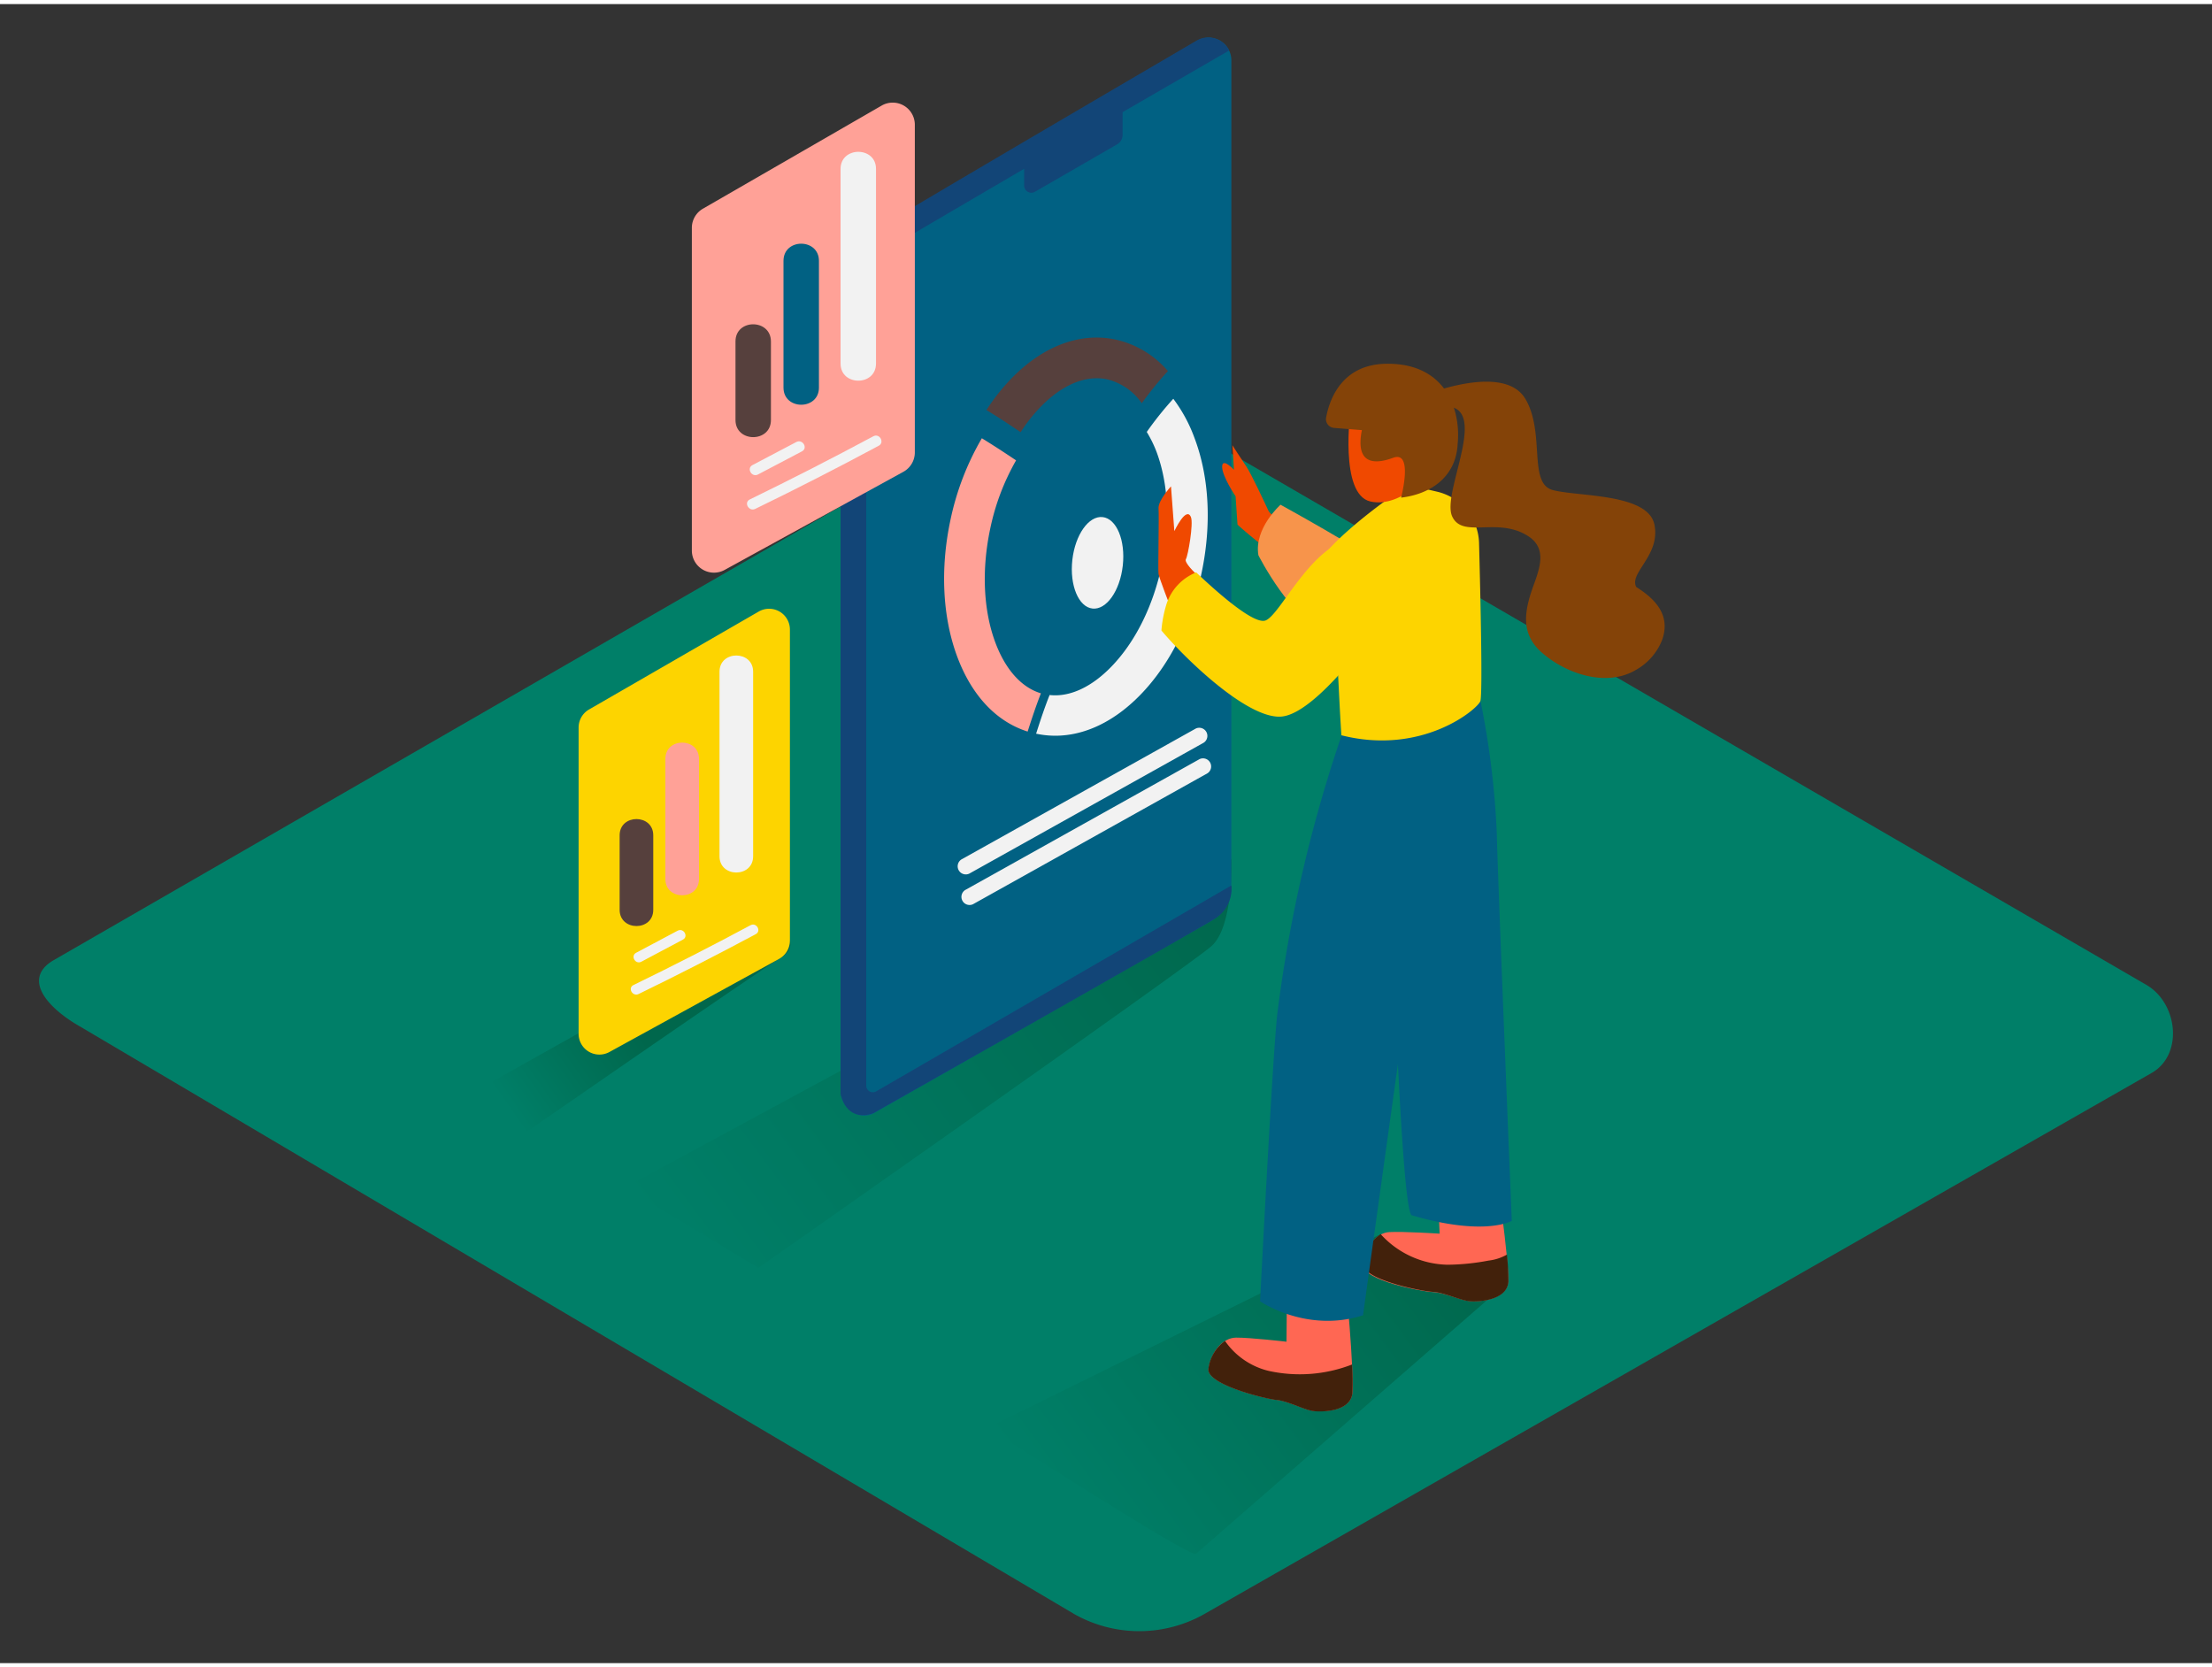 <svg id="Layer_2" data-name="Layer 2" xmlns="http://www.w3.org/2000/svg" xmlns:xlink="http://www.w3.org/1999/xlink" viewBox="0 0 400 300" width="406" height="306" class="illustration styles_illustrationTablet__1DWOa"><rect x="0" y="0" width="400" height="300" fill="#333333" stroke="none"/><defs><linearGradient id="linear-gradient" x1="91.61" y1="199.52" x2="114.04" y2="183.88" gradientUnits="userSpaceOnUse"><stop offset="0" stop-color="#007f68"></stop><stop offset="1" stop-color="#00674c"></stop></linearGradient><linearGradient id="linear-gradient-2" x1="121.26" y1="225.22" x2="220.66" y2="151.91" xlink:href="#linear-gradient"></linearGradient><linearGradient id="linear-gradient-3" x1="190.71" y1="273.82" x2="264.32" y2="219.54" xlink:href="#linear-gradient"></linearGradient></defs><title>PP</title><path d="M194.28,291.14,14.56,184.93C8.84,181.71,3.93,176.44,9.51,173L189.88,69c2.71-1.68,6.82-2.78,9.57-1.18L388.11,177.34c5.72,3.32,6.75,12.6,1,15.93L218,291A23.9,23.9,0,0,1,194.28,291.14Z" fill="#007f68"></path><path d="M142.84,169.36s.75,1.81-1.95,3.29S92.24,206,92.24,206l-11.39-6.58,55.82-31.29Z" fill="url(#linear-gradient)"></path><path d="M222.67,154.64s.44,12.13-3.59,15.7-81.94,58.18-81.94,58.18L113,214Z" fill="url(#linear-gradient-2)"></path><path d="M272.77,231l-56.46,49.2c.13,1.6-37.68-22.76-37.68-22.76l71-35" fill="url(#linear-gradient-3)"></path><path d="M216.48,6.64c-14.58,8.64-50.67,30-61.46,36.27a6,6,0,0,0-3,5.26V196.33c-.22,3,3.2,5.82,6,4.23L218.67,166c2.44-1.4,4-3.37,4-6.18V10.17A4.1,4.1,0,0,0,216.48,6.64Z" fill="#016183"></path><path d="M222.27,8.39,203,19.54v4.12a2,2,0,0,1-1,1.71L187.2,33.91a1.3,1.3,0,0,1-2-1.13v-3L157.51,46a1.76,1.76,0,0,0-.87,1.52V195.61a1.2,1.2,0,0,0,1.8,1l64.23-37.23a6.37,6.37,0,0,1-2.83,5.91c-3.33,2.12-61.84,35.23-61.84,35.23s-4.63,2.09-6-3.43v-149a6.09,6.09,0,0,1,2.51-4.94c2.68-1.95,61.95-36.59,61.95-36.59A4.19,4.19,0,0,1,222.27,8.39Z" fill="#124577"></path><path d="M188.2,72.81c3.28-3.37,6.82-5.15,10.13-5.15a9,9,0,0,1,1.86.19,10.7,10.7,0,0,1,6.28,4.33,61.79,61.79,0,0,1,4.73-5.82,17.42,17.42,0,0,0-9.49-5.7c-6.38-1.35-13.05,1.14-18.78,7a36.86,36.86,0,0,0-4.55,5.75c2.1,1.27,4.14,2.62,6.18,4A29.61,29.61,0,0,1,188.2,72.81Z" fill="#56403d"></path><path d="M188.23,124.63c-3.51-1.05-6.42-4.29-8.25-9.21-2.16-5.82-2.49-13.1-.93-20.49a42,42,0,0,1,4.69-12.42c-2-1.35-4.09-2.71-6.19-4a49.25,49.25,0,0,0-5.7,14.88c-1.85,8.74-1.41,17.46,1.23,24.57s7.11,11.8,12.75,13.59C186.57,129.24,187.34,126.91,188.23,124.63Z" fill="#ffa197"></path><path d="M216,78.45a27.34,27.34,0,0,0-3.83-7.08,61.66,61.66,0,0,0-4.8,6A21.74,21.74,0,0,1,209.15,81c2.16,5.82,2.49,13.1.93,20.49s-4.81,13.91-9.15,18.36c-3.61,3.71-7.53,5.49-11.13,5.09-.92,2.31-1.7,4.67-2.44,7h.05a16.51,16.51,0,0,0,3.42.36c5.3,0,10.65-2.54,15.36-7.37,5.3-5.43,9.23-13.23,11.08-22S218.69,85.56,216,78.45Z" fill="#f2f2f2"></path><ellipse cx="198.49" cy="101.05" rx="8.32" ry="4.59" transform="translate(76.09 287.13) rotate(-83.65)" fill="#f2f2f2"></ellipse><path d="M216.92,136.53l-42.4,23.68a1.47,1.47,0,0,0,1.43,2.56l42.4-23.68A1.47,1.47,0,0,0,216.92,136.53Z" fill="#f2f2f2"></path><path d="M216.24,131l-42.4,23.68a1.47,1.47,0,0,0,1.43,2.56l42.4-23.68A1.47,1.47,0,0,0,216.24,131Z" fill="#f2f2f2"></path><path d="M110.19,189.5l30.7-16.85a3.76,3.76,0,0,0,1.95-3.29V113.09a3.76,3.76,0,0,0-5.63-3.25l-30.7,17.72a3.76,3.76,0,0,0-1.88,3.25v55.4A3.76,3.76,0,0,0,110.19,189.5Z" fill="#fdd400"></path><path d="M112.05,150.31v13.47c0,3.91,6.08,3.92,6.08,0V150.31C118.13,146.39,112.05,146.39,112.05,150.31Z" fill="#56403d"></path><path d="M120.32,136.48v21.74c0,3.91,6.08,3.92,6.08,0V136.48C126.4,132.57,120.32,132.56,120.32,136.48Z" fill="#ffa197"></path><path d="M130.11,120.73V154.1c0,3.91,6.08,3.92,6.08,0V120.73C136.2,116.82,130.11,116.81,130.11,120.73Z" fill="#f2f2f2"></path><path d="M122.55,167.55l-7.52,4c-1.07.56-.12,2.18.94,1.62l7.52-4C124.56,168.61,123.62,167,122.55,167.55Z" fill="#f2f2f2"></path><path d="M135.73,166.56q-10.49,5.63-21.19,10.83c-1.08.53-.14,2.14.94,1.62q10.7-5.21,21.19-10.83C137.73,167.61,136.79,166,135.73,166.56Z" fill="#f2f2f2"></path><path d="M131,102.34l32.37-17.77a4,4,0,0,0,2.06-3.47V21.75a4,4,0,0,0-5.94-3.43L127.11,37a4,4,0,0,0-2,3.43V98.86A4,4,0,0,0,131,102.34Z" fill="#ffa197"></path><path d="M133,61V75.21c0,4.13,6.41,4.13,6.41,0V61C139.38,56.87,133,56.87,133,61Z" fill="#56403d"></path><path d="M141.68,46.43V69.35c0,4.13,6.41,4.13,6.41,0V46.43C148.09,42.3,141.68,42.29,141.68,46.43Z" fill="#016183"></path><path d="M152,29.81V65c0,4.13,6.41,4.13,6.41,0V29.81C158.43,25.69,152,25.68,152,29.81Z" fill="#f2f2f2"></path><path d="M144,79.19l-7.93,4.17c-1.12.59-.13,2.29,1,1.7L145,80.89C146.16,80.3,145.16,78.6,144,79.19Z" fill="#f2f2f2"></path><path d="M157.93,78.15q-11.06,5.93-22.35,11.43c-1.14.56-.14,2.26,1,1.7q11.29-5.49,22.35-11.43C160,79.25,159.05,77.55,157.93,78.15Z" fill="#f2f2f2"></path><path d="M270,208.72c.53,1.26,2.9,18.77,2.75,22.2s-5.34,3.76-6.93,3.63-4.71-1.58-6.69-1.65-12.92-2.14-12.61-5,2.21-5.69,4.67-5.84,9.14.28,9.14.28l-.67-15.87" fill="#ff6753"></path><path d="M267.73,126.06a152.67,152.67,0,0,1,2.94,23.9c.17,8.29,2.71,70.06,2.71,70.06s-4.79,2.89-18.08-1c-1.93-.56-3.73-57.39-3.73-57.39l1.71-27.8" fill="#016183"></path><path d="M249.67,222.43a16.76,16.76,0,0,0,12.1,5.53,41.24,41.24,0,0,0,7.4-.75,8.74,8.74,0,0,0,3.33-1.08,43.84,43.84,0,0,1,.27,4.85c-.18,3.43-5.36,3.72-7,3.58s-4.7-1.61-6.67-1.7-12.9-2.23-12.57-5.12A7.12,7.12,0,0,1,249.67,222.43Z" fill="#42210b"></path><path d="M223.43,89S221,85.42,221,83.66s2.14.55,2.14.55l-.28-4.43s1.65,2.58,2.49,3.79,3.52,6.94,4,8,4.81,3.79,4.81,3.79-1.25,4.07-2.57,4.35-7.81-5.57-7.81-5.57Z" fill="#f04900"></path><path d="M231.56,90.53s-4.83,4.28-4,9.14c0,0,6.08,12.08,12.65,14.07s10.32-10.95,8.52-12.85S231.56,90.53,231.56,90.53Z" fill="#f7944b"></path><path d="M216.31,103.06s-2.25-2.07-1.86-2.7,1.39-6.43.91-7.59c-.85-2.07-3,2.53-3,2.53l-.61-8.09s-2.36,2.56-2.25,4-.12,11.13,0,11.85,2.14,5.94,2.14,5.94" fill="#f04900"></path><path d="M242.94,228.82c.47,1.28,1.95,18.89,1.62,22.31s-5.52,3.48-7.1,3.27-4.62-1.82-6.59-2-12.79-2.79-12.34-5.67,2.49-5.57,5-5.59,9.11.74,9.11.74l.14-15.88" fill="#ff6753"></path><path d="M242.6,132.25A252.76,252.76,0,0,0,231,182.43c-.83,6.72-3.14,52.14-3.14,52.14s8.43,5.81,18.62,2.53c0,0,7.64-55.38,7.91-56.47,3.92-15.72,4.27-25.49,5.21-49.26" fill="#016183"></path><path d="M241.59,115c-.45-6.57-2.83-10-1.32-16.4C245,93.45,253.92,87.23,254.87,87l5,1.17a9.81,9.81,0,0,1,7.59,9.29c.27,10.19.65,27.21.24,28.57s-10.4,9.92-25.13,6.19C242.18,126.51,242,120.75,241.59,115Z" fill="#fdd400"></path><path d="M244.22,73.37s-2.08,15.28,3.58,16.57,11.82-5.41,12.11-8.54S251.72,67.86,244.22,73.37Z" fill="#f04900"></path><path d="M241.25,76.64a1.59,1.59,0,0,1-1.45-1.86c.58-3.17,2.75-9.59,10.81-9.74,6.16-.11,10,2.62,11.85,6.75h0l.11.24.46,1.34a16.26,16.26,0,0,1,.56,6.14c-.26,5.81-4.65,9.07-10.23,9.74,0,0,2.28-8.58-1.43-7.21s-6.83.93-5.66-5Z" fill="#844308"></path><path d="M256.45,72.58l-.54.59S255.9,72.84,256.45,72.58Z" fill="#844308"></path><path d="M258.48,70.35c1.09-.33,13.68-5.06,17.33,1s.49,15.27,4.93,16.51,17.25.54,18.43,6.26c1.15,5.54-4.65,8.75-3.28,11.29,3.49,2.2,6.25,5.11,4.68,9.56a10.7,10.7,0,0,1-4.78,5.45c-5.28,3.12-12.45.72-16.8-3-3.81-3.23-3.47-7-2-11.39,1.14-3.32,3.11-7.36-.6-9.79-5.52-3.62-11.93.52-13.8-3.62s6.21-18.53-.3-19.81c-3.6-.71-5.16-.51-5.85-.2Z" fill="#844308"></path><path d="M210.89,108.66a9.23,9.23,0,0,1,5.42-5.89c4.78,4.53,10.64,9.45,12.56,8.68,2.82-1.13,8.45-14.27,16.45-14.93s7.78,10.41,7.78,10.41-14,21.55-21.54,21.92c-6.1.3-17.19-10.41-21.54-15.58A21.76,21.76,0,0,1,210.89,108.66Z" fill="#fdd400"></path><path d="M218.52,246.74a7.35,7.35,0,0,1,3-5,13.45,13.45,0,0,0,7.91,5.42A26.09,26.09,0,0,0,244.49,246a46.49,46.49,0,0,1,.07,5.15c-.33,3.42-5.52,3.48-7.1,3.27s-4.62-1.82-6.59-2S218.07,249.62,218.52,246.74Z" fill="#42210b"></path></svg>